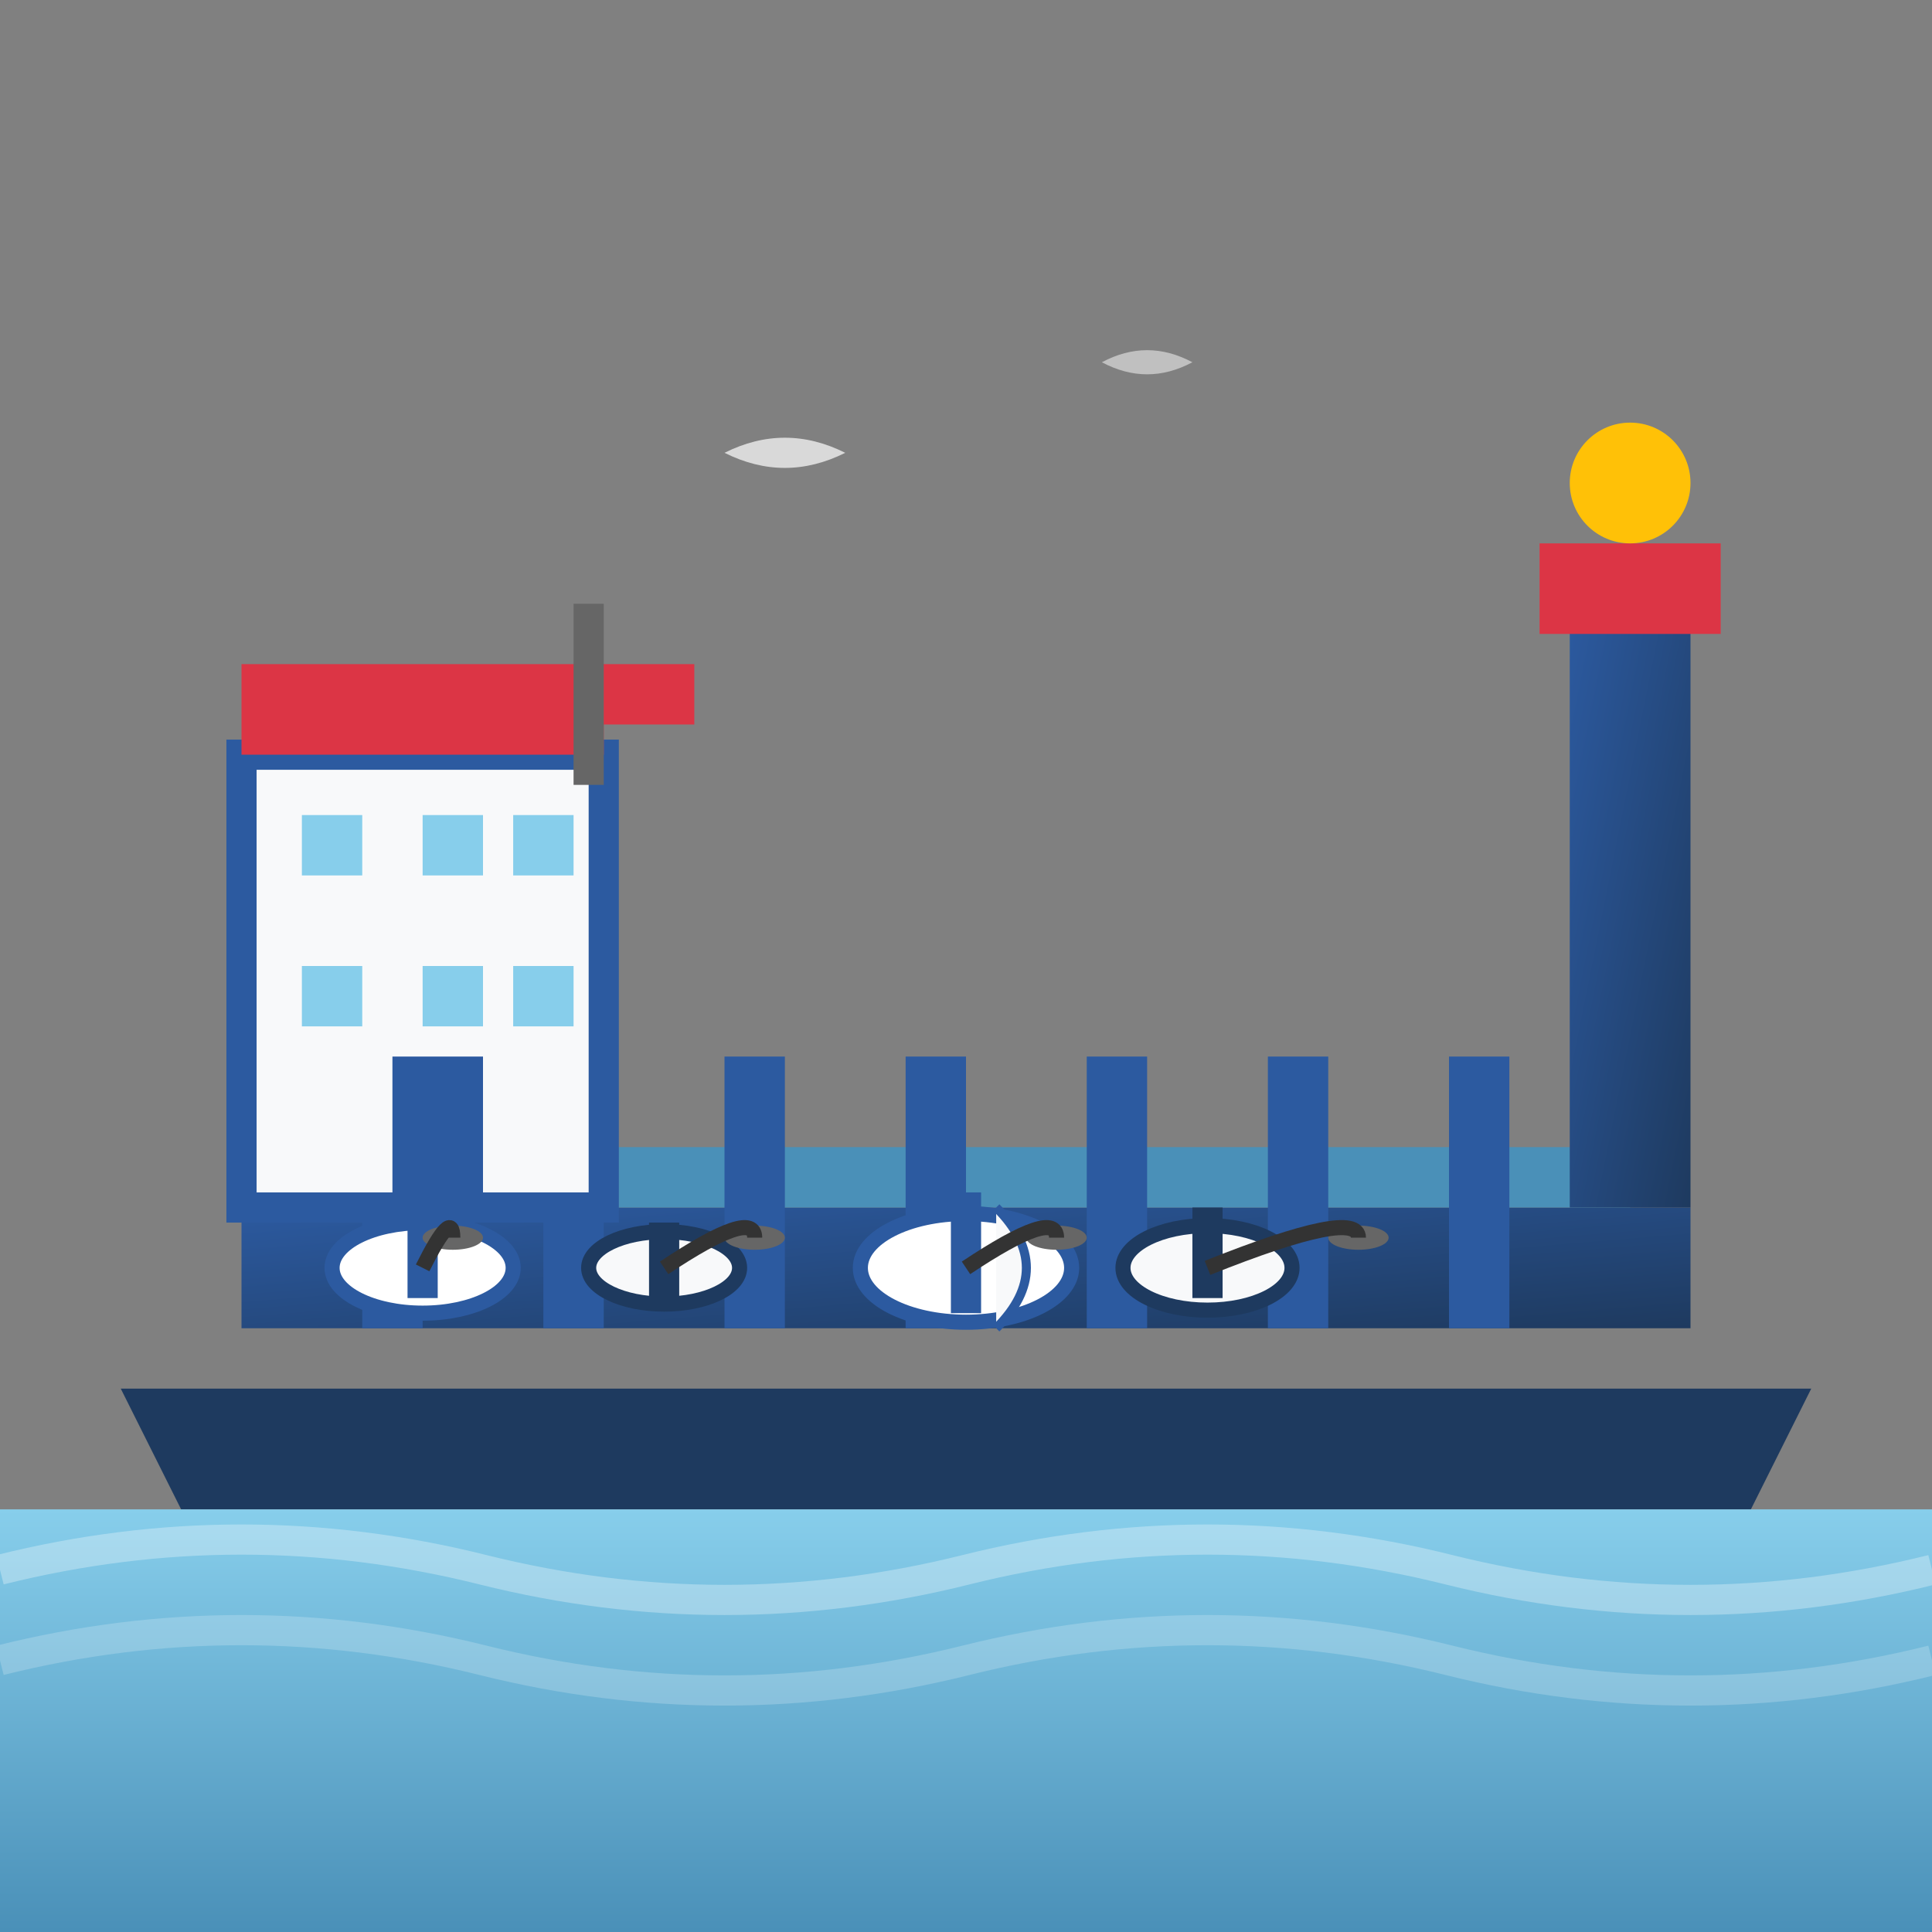 <svg xmlns="http://www.w3.org/2000/svg" viewBox="0 0 64 64" fill="none">
  <rect x="0" y="0" width="64" height="64" fill="#808080" stroke="none"/>
  <defs>
    <linearGradient id="marinaGradient" x1="0%" y1="0%" x2="100%" y2="100%">
      <stop offset="0%" style="stop-color:#2c5aa0;stop-opacity:1"/>
      <stop offset="100%" style="stop-color:#1e3a5f;stop-opacity:1"/>
    </linearGradient>
    <linearGradient id="waterGradient" x1="0%" y1="0%" x2="0%" y2="100%">
      <stop offset="0%" style="stop-color:#87ceeb;stop-opacity:1"/>
      <stop offset="100%" style="stop-color:#4a90b8;stop-opacity:1"/>
    </linearGradient>
  </defs>
  
  <!-- Marina dock structure -->
  <rect x="8" y="40" width="48" height="4" fill="url(#marinaGradient)"/>
  <rect x="10" y="38" width="44" height="2" fill="#4a90b8"/>
  
  <!-- Vertical dock posts -->
  <rect x="12" y="35" width="2" height="9" fill="#2c5aa0"/>
  <rect x="18" y="35" width="2" height="9" fill="#2c5aa0"/>
  <rect x="24" y="35" width="2" height="9" fill="#2c5aa0"/>
  <rect x="30" y="35" width="2" height="9" fill="#2c5aa0"/>
  <rect x="36" y="35" width="2" height="9" fill="#2c5aa0"/>
  <rect x="42" y="35" width="2" height="9" fill="#2c5aa0"/>
  <rect x="48" y="35" width="2" height="9" fill="#2c5aa0"/>
  
  <!-- Marina breakwater -->
  <path d="M4,46 L60,46 L58,50 L6,50 Z" fill="#1e3a5f"/>
  
  <!-- Lighthouse -->
  <rect x="52" y="20" width="4" height="20" fill="url(#marinaGradient)"/>
  <rect x="51" y="18" width="6" height="3" fill="#dc3545"/>
  <circle cx="54" cy="16" r="2" fill="#ffc107">
    <animate attributeName="opacity" values="1;0.3;1" dur="2s" repeatCount="indefinite"/>
  </circle>
  
  <!-- Harbor office building -->
  <rect x="8" y="25" width="12" height="15" fill="#f8f9fa" stroke="#2c5aa0" stroke-width="1"/>
  <rect x="8" y="22" width="12" height="3" fill="#dc3545"/>
  
  <!-- Building windows -->
  <rect x="10" y="27" width="2" height="2" fill="#87ceeb"/>
  <rect x="14" y="27" width="2" height="2" fill="#87ceeb"/>
  <rect x="17" y="27" width="2" height="2" fill="#87ceeb"/>
  <rect x="10" y="32" width="2" height="2" fill="#87ceeb"/>
  <rect x="14" y="32" width="2" height="2" fill="#87ceeb"/>
  <rect x="17" y="32" width="2" height="2" fill="#87ceeb"/>
  
  <!-- Building door -->
  <rect x="13" y="35" width="3" height="5" fill="#2c5aa0"/>
  
  <!-- Moored boats -->
  <g transform="translate(14,42)">
    <ellipse cx="0" cy="0" rx="3" ry="1.5" fill="#ffffff" stroke="#2c5aa0" stroke-width="0.5"/>
    <rect x="-0.5" y="-2" width="1" height="3" fill="#2c5aa0"/>
  </g>
  
  <g transform="translate(22,42)">
    <ellipse cx="0" cy="0" rx="2.5" ry="1.2" fill="#f8f9fa" stroke="#1e3a5f" stroke-width="0.5"/>
    <rect x="-0.5" y="-1.5" width="1" height="2.5" fill="#1e3a5f"/>
  </g>
  
  <g transform="translate(32,42)">
    <ellipse cx="0" cy="0" rx="3.5" ry="1.8" fill="#ffffff" stroke="#2c5aa0" stroke-width="0.5"/>
    <rect x="-0.5" y="-2.5" width="1" height="4" fill="#2c5aa0"/>
    <path d="M1,-2 Q2,-1 2,0 Q2,1 1,2" fill="#f8f9fa" stroke="#2c5aa0" stroke-width="0.3"/>
  </g>
  
  <g transform="translate(40,42)">
    <ellipse cx="0" cy="0" rx="2.8" ry="1.4" fill="#f8f9fa" stroke="#1e3a5f" stroke-width="0.5"/>
    <rect x="-0.5" y="-2" width="1" height="3" fill="#1e3a5f"/>
  </g>
  
  <!-- Mooring cleats -->
  <ellipse cx="15" cy="41" rx="1" ry="0.4" fill="#666"/>
  <ellipse cx="25" cy="41" rx="1" ry="0.4" fill="#666"/>
  <ellipse cx="35" cy="41" rx="1" ry="0.4" fill="#666"/>
  <ellipse cx="45" cy="41" rx="1" ry="0.4" fill="#666"/>
  
  <!-- Mooring lines -->
  <path d="M14,42 Q15,40 15,41" stroke="#333" stroke-width="0.5" fill="none"/>
  <path d="M22,42 Q25,40 25,41" stroke="#333" stroke-width="0.5" fill="none"/>
  <path d="M32,42 Q35,40 35,41" stroke="#333" stroke-width="0.5" fill="none"/>
  <path d="M40,42 Q45,40 45,41" stroke="#333" stroke-width="0.5" fill="none"/>
  
  <!-- Water -->
  <rect x="0" y="50" width="64" height="14" fill="url(#waterGradient)"/>
  
  <!-- Water ripples -->
  <path d="M0,52 Q8,50 16,52 T32,52 T48,52 T64,52" 
        stroke="rgba(255,255,255,0.3)" stroke-width="1" fill="none">
    <animateTransform attributeName="transform" type="translate" values="0,0;4,1;0,0" dur="3s" repeatCount="indefinite"/>
  </path>
  
  <path d="M0,55 Q8,53 16,55 T32,55 T48,55 T64,55" 
        stroke="rgba(255,255,255,0.2)" stroke-width="1" fill="none">
    <animateTransform attributeName="transform" type="translate" values="0,0;-3,1;0,0" dur="4s" repeatCount="indefinite"/>
  </path>
  
  <!-- Seagulls -->
  <g transform="translate(26,15)" opacity="0.7">
    <path d="M-2,0 Q0,-1 2,0 Q0,1 -2,0" fill="#ffffff">
      <animateTransform attributeName="transform" type="translate" values="0,0;8,2;16,0;8,-2;0,0" dur="8s" repeatCount="indefinite"/>
    </path>
  </g>
  
  <g transform="translate(38,12)" opacity="0.5">
    <path d="M-1.5,0 Q0,-0.8 1.5,0 Q0,0.8 -1.5,0" fill="#ffffff">
      <animateTransform attributeName="transform" type="translate" values="0,0;-6,3;-12,1;-6,-1;0,0" dur="10s" repeatCount="indefinite"/>
    </path>
  </g>
  
  <!-- Flag on harbor office -->
  <rect x="19" y="22" width="4" height="2" fill="#dc3545">
    <animateTransform attributeName="transform" type="skewX" values="0;5;-5;0" dur="2s" repeatCount="indefinite"/>
  </rect>
  <rect x="19" y="20" width="1" height="6" fill="#666"/>
</svg>
